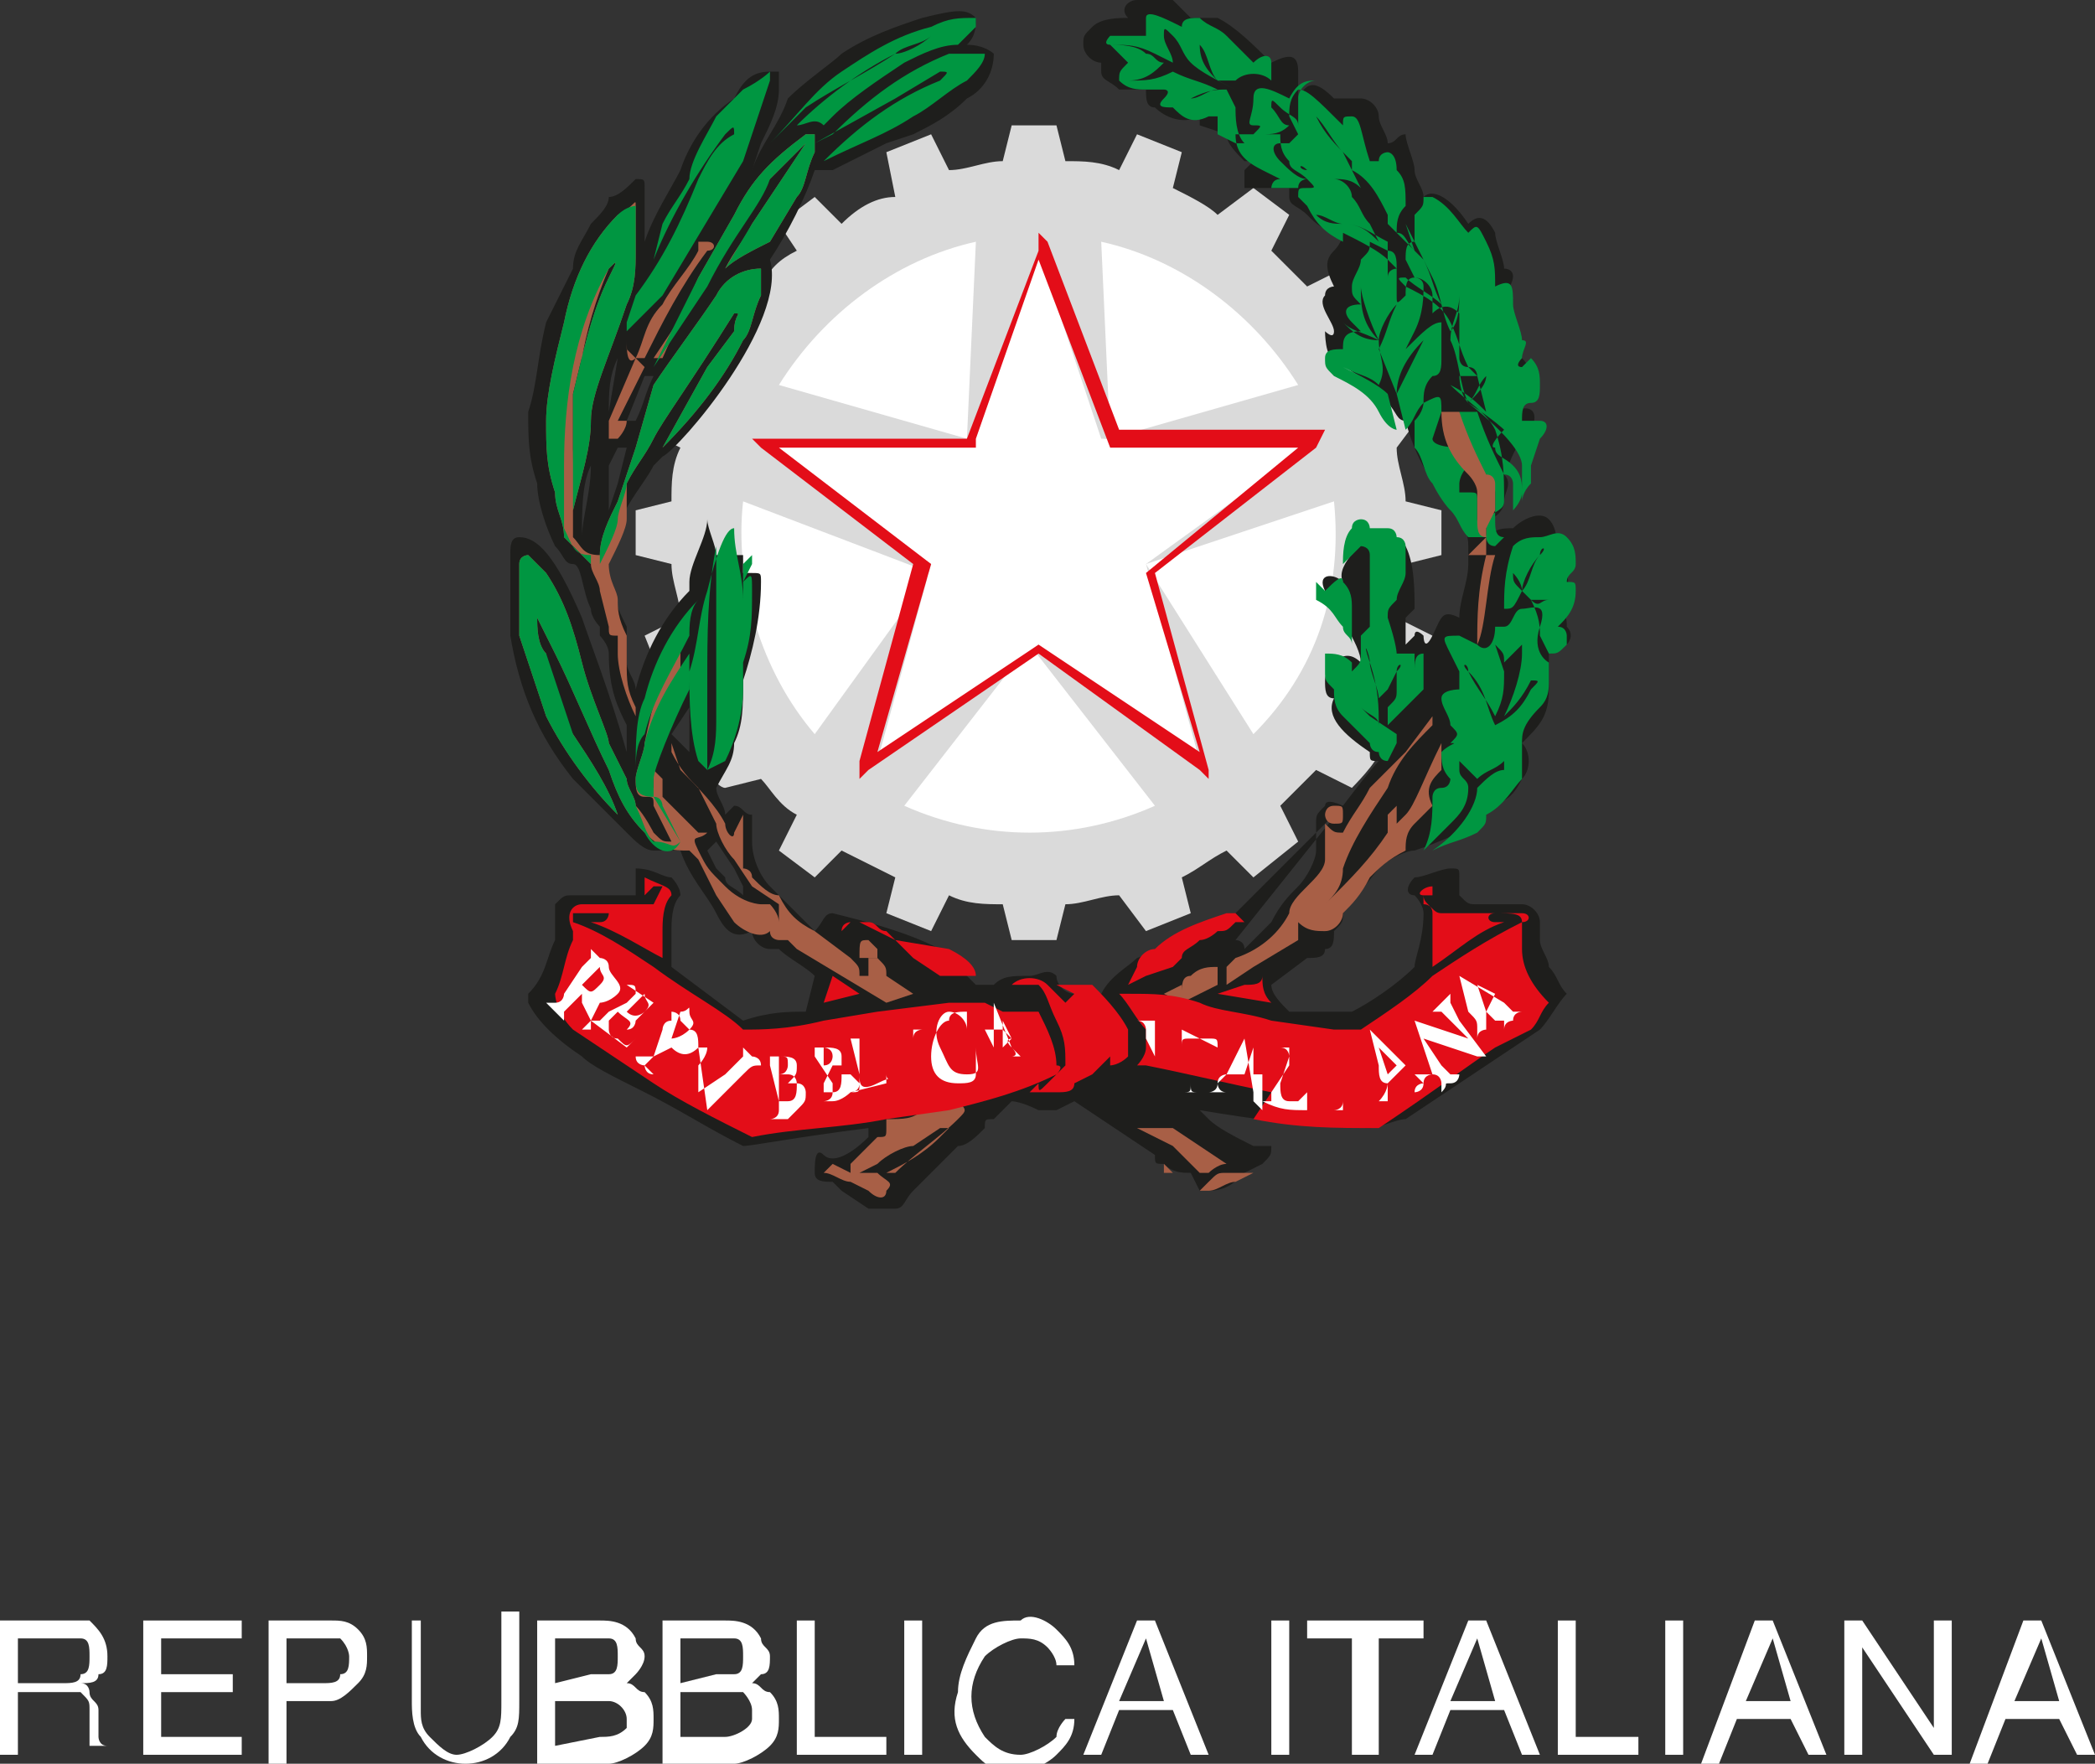 <?xml version="1.0" encoding="utf-8"?>
<!-- Generator: Adobe Illustrator 25.4.1, SVG Export Plug-In . SVG Version: 6.00 Build 0)  -->
<svg version="1.1" id="Livello_1" xmlns="http://www.w3.org/2000/svg" xmlns:xlink="http://www.w3.org/1999/xlink" x="0px" y="0px"
	 viewBox="0 0 23.4 19.7" style="enable-background:new 0 0 23.4 19.7;" xml:space="preserve">
<rect x="0" y="0" width="23.4" height="19.7" fill="#333333" stroke="none"/>
<style type="text/css">
	.st0{fill-rule:evenodd;clip-rule:evenodd;fill:#DADADA;}
	.st1{fill-rule:evenodd;clip-rule:evenodd;fill:#FFFFFF;}
	.st2{fill:#E30D18;}
	.st3{fill-rule:evenodd;clip-rule:evenodd;fill:#1E1E1C;}
	.st4{fill-rule:evenodd;clip-rule:evenodd;fill:#A85F46;}
	.st5{fill-rule:evenodd;clip-rule:evenodd;fill:#009641;}
	.st6{fill-rule:evenodd;clip-rule:evenodd;fill:#E30D18;}
	.st7{fill:#FFFFFF;}
</style>
<path class="st0" d="M11.3,1.4c0.2,0,0.4,0,0.5,0l0.1,0.4c0.2,0,0.4,0,0.6,0.1l0.2-0.4l0.5,0.2l-0.1,0.4c0.2,0.1,0.4,0.2,0.5,0.3
	L14,2.1l0.4,0.3l-0.2,0.4c0.1,0.1,0.3,0.3,0.4,0.4l0.4-0.2c0.1,0.1,0.3,0.4,0.3,0.4l-0.3,0.3c0.1,0.2,0.2,0.3,0.3,0.5l0.4-0.1
	c0,0.1,0.1,0.4,0.2,0.5L15.6,5c0,0.2,0.1,0.4,0.1,0.6l0.4,0.1c0,0.2,0,0.4,0,0.5l-0.4,0.1c0,0.2,0,0.4-0.1,0.6L16,7.1
	c0,0.1-0.1,0.4-0.2,0.5h-0.4c-0.1,0.2-0.2,0.4-0.3,0.5l0.3,0.3c0,0.1-0.3,0.4-0.3,0.4l-0.4-0.2c-0.1,0.1-0.3,0.3-0.4,0.4l0.2,0.4
	L14,9.8l-0.3-0.3c-0.2,0.1-0.3,0.2-0.5,0.3l0.1,0.4l-0.5,0.2L12.5,10c-0.2,0-0.4,0.1-0.6,0.1l-0.1,0.4h-0.5l-0.1-0.4
	c-0.2,0-0.4,0-0.6-0.1l-0.2,0.4l-0.5-0.2L10,9.8L9.4,9.5L9.1,9.8L8.7,9.5l0.2-0.4C8.7,9,8.6,8.8,8.5,8.7L8.1,8.8
	C8,8.8,7.8,8.5,7.8,8.4l0.3-0.3C8,7.9,7.9,7.7,7.8,7.6H7.4L7.2,7.1l0.4-0.2c0-0.2-0.1-0.4-0.1-0.6L7.1,6.2c0-0.2,0-0.4,0-0.5
	l0.4-0.1c0-0.2,0-0.4,0.1-0.6L7.2,4.8l0.2-0.5h0.4c0.1-0.2,0.2-0.4,0.3-0.5L7.8,3.4C7.8,3.4,8,3.1,8.1,3l0.4,0.2
	C8.6,3,8.7,2.9,8.9,2.8L8.7,2.5l0.4-0.3l0.3,0.3C9.6,2.3,9.8,2.2,10,2.2L9.9,1.7l0.5-0.2l0.2,0.4c0.2,0,0.4-0.1,0.6-0.1L11.3,1.4
	L11.3,1.4"/>
<polygon class="st1" points="11.6,2.8 10.9,4.9 8.6,5 10.4,6.3 9.8,8.5 11.6,7.2 13.4,8.5 12.8,6.3 14.6,5 12.3,4.9 "/>
<path class="st1" d="M8.7,4.3c0.5-0.8,1.3-1.4,2.2-1.6l-0.1,2.2L8.7,4.3z M9.1,8.2C8.5,7.5,8.2,6.5,8.3,5.6l2.1,0.8L9.1,8.2z
	 M12.9,9c-0.9,0.4-1.9,0.4-2.8,0l1.4-1.8L12.9,9z M14.9,5.6c0.1,1-0.2,1.9-0.9,2.6l-1.2-1.9L14.9,5.6z M12.3,2.7
	c0.9,0.2,1.7,0.8,2.2,1.6l-2.1,0.6L12.3,2.7z"/>
<path class="st2" d="M11.6,2.9l-0.7,2V5l0,0H8.7l1.7,1.3l0,0l0,0L9.8,8.4l1.8-1.2l0,0l0,0l1.8,1.2l-0.6-2l0,0l0,0L14.5,5h-2.1l0,0
	l0,0L11.6,2.9z M10.8,4.9l0.8-2.1V2.6l0.1,0.1l0.8,2.1h2.2h0.1L14.7,5l-1.8,1.4l0.6,2.2v0.1l-0.1-0.1l-1.8-1.3L9.7,8.6L9.6,8.7V8.5
	l0.6-2.2L8.5,5L8.4,4.9h0.1L10.8,4.9z"/>
<path class="st3" d="M15,9c0,0-0.2-0.1-0.2,0c-0.1,0.1-0.1,0.1-0.1,0.2v0.3c0,0.1-0.1,0.3-0.2,0.4c-0.1,0.1-0.2,0.2-0.3,0.4
	c-0.1,0.1-0.2,0.2-0.3,0.3c0-0.1-0.1-0.1-0.1-0.1 M13.7,10.3c-0.3,0.1-0.7,0.3-1,0.4c-0.1,0.1-0.3,0.2-0.4,0.4h-0.3
	c-0.1,0-0.2-0.1-0.2-0.2c-0.1-0.1-0.2,0-0.3,0c-0.2,0-0.3,0-0.4,0.1c-0.1,0-0.1,0-0.2,0l-0.4-0.4c-0.4-0.2-0.8-0.3-1.2-0.4
	c-0.1,0-0.1,0.1-0.2,0.2c-0.1-0.1-0.2-0.2-0.3-0.3L8.6,9.9C8.5,9.8,8.4,9.6,8.4,9.4V9.2c0,0,0-0.1,0-0.1C8.3,9.1,8.3,9,8.2,9
	c0,0,0,0-0.1,0.1C8.1,9,8,8.9,8,8.8c0.1-0.2,0.2-0.3,0.2-0.5c0.1-0.2,0.1-0.4,0.1-0.7l0,0c0.1-0.3,0.2-0.7,0.2-1.1
	c0-0.1,0-0.1-0.1-0.1c0,0,0,0-0.1,0V6.3c0-0.1,0-0.1,0-0.1c-0.1,0-0.2,0-0.3,0c0-0.1-0.1-0.3-0.1-0.4l0,0C7.9,6,7.7,6.3,7.7,6.5
	L7.7,6.6C7.4,6.9,7.2,7.3,7.1,7.7C7.1,7.6,7,7.5,7,7.4c0-0.1,0-0.2,0-0.2C7,7.1,7,7,7,7C6.9,6.8,6.8,6.6,6.8,6.3
	c0-0.2,0.1-0.3,0.1-0.4C7,5.6,7.2,5.4,7.3,5.2c0,0,0.1-0.1,0.1-0.1C7.6,5,8.8,3.6,8.6,2.9c0.2-0.3,0.4-0.7,0.5-1h0.1h0.1
	c0.2-0.1,0.4-0.2,0.6-0.3l0.3-0.1c0.2-0.1,0.4-0.2,0.6-0.4c0.2-0.1,0.3-0.3,0.3-0.5c0,0-0.1-0.1-0.3-0.1c0.1-0.1,0.1-0.2,0.1-0.3
	c-0.1-0.1-0.2-0.1-0.6,0c-0.3,0.1-0.6,0.2-0.9,0.4C9.3,0.7,9,0.9,8.8,1.1C8.7,1.4,8.5,1.6,8.4,1.9l0.1-0.3C8.6,1.4,8.7,1.2,8.7,1
	c0-0.1,0-0.1,0-0.2c0,0-0.1,0-0.1,0C8.4,0.8,8.3,0.9,8.2,1.1C7.9,1.3,7.7,1.6,7.6,1.9C7.5,2.1,7.3,2.4,7.2,2.7c0-0.2,0-0.4,0-0.6
	C7.2,2,7.2,2,7.1,2C7,2.1,6.9,2.2,6.8,2.2C6.8,2.3,6.7,2.4,6.6,2.5C6.5,2.7,6.4,2.8,6.4,3C6.3,3.2,6.2,3.4,6.1,3.6
	C6,4,6,4.3,5.9,4.6c0,0.3,0,0.5,0.1,0.8c0,0.2,0.1,0.5,0.2,0.7c0.1,0.1,0.1,0.2,0.2,0.2s0.1,0.3,0.2,0.5c0,0.1,0.1,0.2,0.1,0.2
	c0,0,0,0.1,0,0.1c0,0,0.1,0.1,0.1,0.2C6.8,7.7,6.9,7.9,7,8.1c0,0.1,0,0.2,0,0.3C6.8,7.7,6.6,7.2,6.5,6.9C6.2,6.2,6,6,5.8,6
	C5.7,6,5.7,6.1,5.7,6.2v0.3c0,0.2,0,0.4,0,0.6C5.8,7.7,6,8.2,6.4,8.7L7,9.3c0.1,0.1,0.2,0.2,0.3,0.2c0.1,0,0.2,0,0.3,0
	C7.7,9.8,7.9,10,8,10.2c0.1,0.2,0.2,0.3,0.4,0.2c0,0.1,0.1,0.2,0.2,0.2h0.1c0.1,0.1,0.3,0.2,0.4,0.3L9,11.3c-0.2,0-0.4,0-0.7,0.1
	l-0.8-0.6v-0.4c0-0.1,0-0.3,0.1-0.4c0-0.1-0.1-0.2-0.1-0.2C7.4,9.8,7.3,9.7,7.1,9.7c0,0,0,0,0,0.1V10H6.4c-0.1,0-0.1,0-0.2,0.1
	c0,0,0,0.1,0,0.3c0,0,0,0.1,0,0.1c-0.1,0.2-0.1,0.4-0.3,0.6c0,0,0,0.1,0,0.1c0.1,0.2,0.3,0.4,0.6,0.6c0.1,0.1,0.3,0.2,0.7,0.4
	c0.4,0.2,0.7,0.4,1.1,0.6c0.1,0,0.6-0.1,1.4-0.2v0.1c-0.2,0.2-0.4,0.3-0.5,0.2S9.1,13,9.1,13.1c0,0.1,0.1,0.1,0.2,0.1l0.1,0.1
	l0.3,0.2c0.1,0,0.2,0,0.3,0c0.1,0,0.1-0.1,0.2-0.2l0,0l0.3-0.3l0.2-0.2c0.1,0,0.2-0.1,0.3-0.2c0-0.1,0-0.1,0.1-0.1l0.2-0.2
	c0,0,0.1,0,0.3,0.1c0.1,0,0.2,0,0.2,0l0.2-0.1c0.3,0.2,0.6,0.4,0.9,0.6c0,0.1,0,0.1,0.1,0.1c0.1,0.1,0.2,0.1,0.3,0.1l0.1,0.2h0.1
	c0.2,0,0.3-0.1,0.4-0.2l0.2-0.1c0.1-0.1,0.1-0.1,0.1-0.2l0,0H14c-0.2-0.1-0.4-0.2-0.5-0.3l-0.1-0.1c0.6,0.1,1.3,0.2,1.9,0.2
	c0.1,0,0.3-0.1,0.4-0.1l1.5-1c0.1-0.1,0.2-0.3,0.3-0.4c-0.1-0.1-0.1-0.2-0.2-0.3c0-0.1-0.1-0.2-0.1-0.3c0-0.1,0-0.1,0-0.2
	c0-0.1-0.1-0.2-0.2-0.2c0,0,0,0,0,0c-0.2,0-0.3,0-0.5,0c-0.1,0-0.1,0-0.2-0.1V9.8c0-0.1,0-0.1-0.1-0.1c-0.1,0-0.3,0.1-0.4,0.1
	c-0.1,0.1-0.1,0.2,0,0.2c0,0,0,0,0,0c0,0,0.1,0.1,0.1,0.2c0,0.3-0.1,0.5-0.1,0.6c-0.2,0.2-0.5,0.4-0.7,0.5c-0.2,0-0.5,0-0.7,0
	c-0.1-0.1-0.2-0.2-0.2-0.3l0.4-0.3c0.1,0,0.2,0,0.2-0.1c0.1,0,0.1-0.1,0.1-0.2c0.1-0.1,0.1-0.1,0.1-0.2l0.4-0.5
	c0.1-0.1,0.3-0.2,0.4-0.2c0.3-0.1,0.5-0.2,0.7-0.3c0,0,0-0.1,0-0.2C16.8,9,16.9,8.9,17,8.7c0.1-0.1,0.1-0.3,0-0.4
	c0.2-0.2,0.3-0.3,0.3-0.6c0-0.1,0-0.3,0-0.4c0.1,0,0.1-0.1,0.2-0.1c0,0,0.1-0.1,0-0.2c0-0.1,0-0.1-0.1-0.2c0.1-0.1,0.2-0.4,0-0.5
	c0-0.2,0-0.4-0.1-0.5c-0.1-0.1-0.3,0-0.4,0.1c-0.1,0-0.2,0-0.3,0.1c0-0.1,0-0.1,0-0.2c0.1,0,0.2-0.1,0.2-0.2c0-0.1,0.1-0.2,0-0.3
	c0.1-0.2,0.1-0.3,0.3-0.5c0.1-0.2,0-0.3-0.2-0.2c0.1-0.1,0.2-0.2,0.2-0.3c0-0.1,0-0.2-0.1-0.3c0-0.1-0.1-0.1-0.2,0
	c0-0.1,0-0.1,0-0.2c0-0.1-0.1-0.3-0.1-0.4C17,3.1,16.9,3,16.8,3c0-0.1-0.1-0.3-0.1-0.4c-0.1-0.2-0.2-0.2-0.3-0.1
	c-0.2-0.3-0.4-0.4-0.5-0.3c0-0.1-0.1-0.2-0.1-0.3c0-0.1-0.1-0.3-0.1-0.4c-0.1,0-0.1,0.1-0.2,0.1c0-0.1-0.1-0.2-0.1-0.3
	c0-0.1-0.1-0.2-0.2-0.2c0,0-0.1,0-0.1,0c-0.1,0-0.1,0-0.2,0c-0.2-0.2-0.3-0.2-0.4,0V0.8c0-0.2-0.1-0.2-0.3-0.1
	c-0.2-0.2-0.4-0.4-0.6-0.5c-0.1,0-0.2,0-0.3,0c-0.1-0.1-0.1-0.1-0.2-0.2L12.7,0c-0.1,0-0.2,0.1-0.1,0.2c-0.1,0-0.3,0-0.4,0.1
	c-0.1,0.1-0.1,0.1-0.1,0.2c0,0.1,0.1,0.2,0.2,0.2c0,0,0,0.1,0,0.1c0,0.1,0.1,0.1,0.2,0.2c0.1,0,0.2,0,0.3,0c0,0.1,0,0.2,0.1,0.2
	c0,0,0,0,0,0c0.1,0.1,0.3,0.2,0.5,0.1v0.1l0.3,0.1c0,0.1,0.1,0.2,0.2,0.3h0.1c0,0-0.1,0.1-0.1,0.1c0,0,0,0.1,0,0.2c0,0,0,0,0.1,0
	c0.1,0,0.2,0,0.4,0c0,0,0,0.1,0,0.1c0,0.1,0.1,0.1,0.2,0.2c0.1,0.1,0.2,0.2,0.4,0.2c0,0,0,0.1-0.1,0.2c-0.1,0.1-0.1,0.2,0,0.4
	c0,0-0.1,0-0.1,0.1c-0.1,0.1,0.1,0.3,0.1,0.4s-0.1,0-0.1,0s0,0.3,0.1,0.3c0.1,0.1,0.3,0.2,0.4,0.3c0,0,0.1,0.1,0.2,0.2
	s0.1,0.2,0.2,0.2c0.1,0.4,0.3,0.7,0.5,1c0.1,0.1,0.2,0.2,0.2,0.4c0,0.1,0,0.1,0,0.2c0,0.2-0.1,0.4-0.1,0.6c-0.2-0.1-0.2,0-0.3,0.2
	s-0.1,0-0.1,0S15.8,7,15.8,7.1l-0.1,0.1c0,0,0-0.1,0-0.1c0-0.1,0-0.1,0-0.2l0.1-0.1c0-0.2,0-0.5-0.1-0.7c0,0-0.1,0-0.1,0
	c0,0-0.1,0-0.1,0.1S15.3,6,15.3,6S14.9,6.3,15,6.5c-0.1-0.1-0.3-0.1-0.2,0.1s0.4,0.6,0.4,0.8c-0.1-0.1-0.2-0.1-0.3,0
	c0,0-0.1,0.1-0.1,0.2c0,0.1,0,0.2,0.1,0.2C14.8,8,15,8.2,15.3,8.4c0,0.1,0,0.1,0.1,0.1C15.3,8.6,15,9,15,9 M7.5,8.2l0.2,0.2
	c0-0.2,0-0.3,0-0.5L7.5,8.2z M6.9,4C6.8,4.2,6.8,4.4,6.8,4.6L6.9,4L6.9,4z M6.8,5.2v0.2v0.3l0.1-0.3L7,5H6.9L6.8,5.2z M7.6,8.9
	l0.2,0.3l0,0L7.6,8.9L7.6,8.9z M6.5,6L6.5,6c0-0.2,0.1-0.5,0.1-0.8C6.5,5.4,6.5,5.7,6.5,6 M8,9.4L7.9,9.5L8,9.7l0.1,0.1
	c0,0.1,0.1,0.1,0.2,0.2V9.9L8.2,9.7L8,9.4z M7.2,4.2L7,4.7h0.1c0.1-0.2,0.1-0.3,0.2-0.5L7.2,4.2z"/>
<path class="st4" d="M14.9,9C15,9,15,9,15,9.1s0,0.1-0.1,0.1s-0.1-0.1-0.1-0.1S14.8,9,14.9,9"/>
<path class="st4" d="M14,10.8l0.5-0.3v-0.2c0.1,0.1,0.2,0.1,0.3,0.1c0.1,0,0.2-0.1,0.2-0.2c0.1-0.1,0.2-0.2,0.3-0.4
	c0.1-0.1,0.2-0.2,0.4-0.3c0-0.1,0-0.2,0.1-0.3L16,9c-0.1-0.2,0-0.3,0.1-0.4c0-0.1,0-0.2,0-0.3c-0.2,0.4-0.3,0.7-0.4,0.8
	s-0.1,0.1-0.1,0.1s0-0.1,0-0.2l-0.1,0.1v0.2c-0.2,0.3-0.4,0.5-0.7,0.8c-0.1,0-0.1,0.1-0.2,0.1c-0.1,0-0.1,0,0,0
	c0.1,0,0.1-0.1,0.2-0.1C14.9,10,15,9.9,15,9.7c0.1-0.3,0.3-0.6,0.5-0.9c0.1-0.3,0.3-0.5,0.5-0.7V8l-0.3,0.4
	c-0.1,0.1-0.3,0.3-0.4,0.4C15.2,9,15.1,9.1,15,9.3c-0.1,0-0.1,0-0.2-0.1v0.2v0.2c0,0.1-0.1,0.2-0.2,0.3c-0.1,0.1-0.2,0.2-0.2,0.3
	c-0.1,0.2-0.3,0.4-0.6,0.5l-0.1,0.1c0,0.1,0,0.2,0,0.2L14,10.8z"/>
<path class="st4" d="M13.2,11.2c0.2-0.1,0.4-0.2,0.4-0.2s0-0.2,0-0.2c-0.1,0-0.2,0-0.3,0.1c-0.1,0-0.1,0.1-0.1,0.2c0,0,0,0,0,0
	L13.2,11.2L13.2,11.2l0-0.2L13,11.1L13.2,11.2z"/>
<path class="st4" d="M9.2,13.1L9.2,13.1c0.1,0,0.2,0.1,0.3,0.1l0.2,0.1c0.1,0.1,0.2,0.1,0.2,0c0.1-0.1,0-0.1-0.1-0.2H9.6l0,0
	l0.2-0.1c0.1-0.1,0.3-0.2,0.4-0.2l0.3-0.2h0.1l-0.1,0.1c-0.2,0.2-0.4,0.3-0.6,0.4H10c0.2-0.2,0.5-0.4,0.7-0.6c0.1-0.1,0.1-0.1,0-0.2
	c-0.1,0-0.3,0-0.4,0.1c-0.1,0.1-0.2,0.1-0.4,0.1v0.1c0,0.1,0,0.1-0.1,0.1L9.5,13v0.1h0L9.3,13L9.2,13.1z"/>
<path class="st4" d="M9.6,10.7c0.1,0,0.1,0,0.2,0v-0.1l-0.1-0.1C9.6,10.5,9.6,10.5,9.6,10.7L9.6,10.7z"/>
<path class="st4" d="M16.5,7.2c0.1-0.2,0.1-0.7,0.2-1h-0.1C16.5,6.6,16.5,6.9,16.5,7.2L16.5,7.2z"/>
<path class="st4" d="M13.4,13.3h0.1c0.1,0,0.2-0.1,0.3-0.1l0.2-0.1l0,0h0h-0.1h-0.2c-0.1,0-0.1,0-0.2,0.1
	C13.5,13.2,13.5,13.2,13.4,13.3L13.4,13.3z"/>
<path class="st4" d="M13.1,12.8c0.1,0.1,0.2,0.2,0.3,0.3h0.1c0,0,0.1-0.1,0.2-0.1l-0.6-0.4c-0.1,0-0.3,0-0.4,0L13.1,12.8z"/>
<path class="st4" d="M13,13c0,0,0,0.1,0,0.1s0.1,0,0.1,0L13,13z"/>
<path class="st4" d="M7.2,8.3c0,0.1-0.1,0.3-0.1,0.4c0,0.1,0,0.2,0.1,0.2c0.1,0,0.1,0,0.1,0.1c0,0,0,0,0,0l0.2,0.4
	c-0.1,0-0.1,0-0.2-0.1C7.3,9.3,7.2,9.1,7.1,9C7.1,8.9,7,8.8,7,8.7L6.8,8.3c0-0.1-0.2-0.5-0.3-0.9C6.4,7,6.3,6.7,6.1,6.4
	C6,6.3,5.9,6.2,5.9,6.2s-0.1,0-0.1,0.1c0,0.1,0,0.2,0,0.3c0,0.2,0,0.3,0,0.5C5.9,7.4,6,7.7,6.1,8c0.2,0.4,0.5,0.8,0.8,1.1
	C6.8,8.8,6.6,8.5,6.4,8.2S6.1,7.5,6.1,7.3C6,7.2,6,7,6,6.9c0-0.1,0-0.1,0,0l0.2,0.4c0.2,0.4,0.4,0.9,0.6,1.3C6.9,8.9,7,9.1,7.2,9.3
	c0.2,0.2,0.3,0.2,0.5,0.2l0.1,0.1l0.2,0.4l0.2,0.3c0.1,0.1,0.3,0.2,0.4,0.1c0,0.1,0.1,0.1,0.1,0.1c0,0,0.1,0,0.1,0l0.1,0.1l0.5,0.3
	l0.5,0.3l0.3-0.1l-0.3-0.2c0-0.1,0-0.1-0.1-0.2H9.7v0.2H9.6c0-0.1,0-0.1-0.1-0.2l-0.4-0.3c-0.2-0.1-0.3-0.2-0.4-0.4
	C8.6,10,8.5,9.9,8.4,9.8c0-0.1-0.1-0.1-0.1-0.1s0-0.1,0-0.1V9.4V9.1H8.3L8.2,9.3c0,0.1-0.1,0-0.1-0.1C8,9,7.8,8.8,7.6,8.6L7.5,8.3
	v0.1c0.1,0.2,0.2,0.3,0.3,0.4L8,9.2C8,9.3,8.1,9.5,8.2,9.6l0.2,0.3l0.3,0.2v0.2c0-0.1-0.1-0.2-0.1-0.2c0,0-0.1,0-0.1,0
	s-0.2,0-0.4-0.2S7.9,9.7,7.8,9.5s0-0.1,0.1-0.2L7.9,9.3L7.8,9.3L7.4,8.9V8.8V8.7H7.4L7.3,8.6v0.1v0.1H7.2c0,0,0-0.1,0-0.2
	s0.2-0.6,0.4-1c0-0.1,0-0.3,0-0.4C7.4,7.5,7.3,7.8,7.2,8.3"/>
<path class="st4" d="M6.7,6.2c0-0.2,0-0.4,0-0.5s0-0.2,0-0.3c0-0.2,0.1-0.3,0.1-0.4l0,0c0,0.1-0.1,0.2-0.1,0.4c0,0.2,0,0.3,0,0.4
	S6.7,6,6.7,6.2C6.7,6.2,6.6,6.2,6.7,6.2C6.5,6.2,6.5,6.1,6.4,6C6.4,5.7,6.4,5.5,6.4,5.2c0-0.8,0.1-1.5,0.4-2.2
	c0.1-0.1,0.1-0.1,0,0.1C6.6,3.5,6.5,4,6.4,4.4C6.4,4.8,6.4,5.2,6.4,5.7c0.1-0.4,0.2-0.7,0.2-1S6.8,4,7,3.4C7.1,3.2,7.1,3,7.1,2.8
	c0-0.2,0-0.4,0-0.5c0-0.1,0,0-0.2,0.1C6.6,2.7,6.4,3.1,6.3,3.6C6.2,4,6.1,4.4,6.1,4.7c0,0.3,0,0.5,0.1,0.8c0,0.2,0.1,0.3,0.1,0.5
	c0.1,0.1,0.2,0.2,0.3,0.3c0,0.1,0.1,0.2,0.1,0.3L6.8,7c0,0.1,0,0.1,0.1,0.1c0,0.1,0,0.1,0,0.2C6.9,7.5,7,7.8,7.1,8V7.9
	C7,7.7,7,7.6,7,7.4c0-0.1,0-0.1,0-0.2c0,0,0-0.1,0-0.1C6.9,6.9,6.9,6.8,6.9,6.7c0-0.1-0.1-0.2-0.1-0.4c0.1-0.2,0.2-0.4,0.2-0.5
	C7,5.7,7,5.6,7,5.4c0.1-0.2,0.2-0.3,0.3-0.5s0.4-0.6,0.9-1.4c0.1,0,0,0,0,0.2L7.9,4.1L7.4,5c0.4-0.4,0.7-0.8,0.9-1.2
	c0.1-0.1,0.1-0.3,0.2-0.5c0-0.2,0-0.3,0-0.3C8.3,3,8.1,3.1,8,3.3c-0.2,0.3-0.5,0.7-0.7,1L7.1,5L6.9,5.6C6.8,5.8,6.7,6,6.7,6.2"/>
<path class="st4" d="M8.1,3c0.1-0.1,0.3-0.2,0.5-0.3l0.3-0.5C9,2.1,9,1.9,9.1,1.7c0-0.1,0-0.1,0-0.2c0,0-0.1,0-0.1,0
	C8.6,1.8,8.4,2,8.2,2.4L7.8,3.1L7.4,4c0,0-0.1,0-0.1,0H7.2c0.2-0.4,0.4-0.8,0.7-1.2C8,2.8,8,2.7,7.9,2.7l0.3-0.5L7.9,2.7H7.8v0.1
	C7.7,3,7.5,3.2,7.4,3.4C7.2,3.6,7.2,3.8,7.1,4C7,4.1,7,3.9,7,3.8v0.1l0.2,0.2L6.9,4.7H6.8v0.1v0.1h0.1C6.9,4.9,7,4.8,7,4.7
	c-0.1,0-0.2,0-0.2,0L7.1,4c0.1,0,0.1,0,0.2,0l0.6-0.9C8.2,2.6,8.4,2.2,8.6,2C8.7,1.9,8.9,1.7,9,1.6l0,0L8.4,2.5
	C8.3,2.7,8.2,2.8,8.1,3"/>
<path class="st5" d="M15.4,3.8c0-0.1,0.1-0.3,0.2-0.4c0.1-0.2,0.1-0.2,0,0c-0.1,0.2-0.1,0.3-0.2,0.5l0.2,0.5c0-0.2,0.1-0.4,0.3-0.6
	c0.1-0.1,0.1-0.1,0,0c-0.1,0.2-0.2,0.4-0.3,0.6l0.1,0.4c0.1-0.1,0.1-0.2,0.2-0.3l0,0c0,0,0,0.1-0.1,0.2c0,0.1,0,0.2,0,0.3
	c0.1,0.1,0.1,0.3,0.2,0.4c0.1,0.2,0.2,0.3,0.2,0.3c0.1,0.1,0.1,0.2,0.2,0.3h0.2V5.8c0.1-0.1,0.2-0.1,0.2-0.2c0-0.3,0-0.5-0.1-0.8
	c-0.1-0.2-0.3-0.3-0.5-0.5c-0.1-0.1-0.1-0.1,0,0c0.2,0.1,0.3,0.2,0.4,0.3l-0.1-0.4c-0.1-0.1-0.3-0.3-0.4-0.4c0-0.1,0-0.1,0,0
	c0.1,0.1,0.2,0.2,0.3,0.3c-0.1-0.2-0.1-0.3-0.2-0.5c-0.1-0.2-0.3-0.3-0.5-0.4c-0.1-0.1-0.1-0.1,0-0.1c0.1,0.1,0.3,0.2,0.4,0.3
	c-0.1-0.2-0.1-0.3-0.2-0.5c-0.1-0.1-0.2-0.2-0.3-0.3l0,0c0.1,0,0.1,0.1,0.2,0.2l-0.1-0.3c0-0.1,0-0.1,0,0l0.1,0.2l0.2,0.4
	c0-0.1,0-0.2,0-0.3c0-0.1,0-0.1,0,0c0,0.1,0,0.2,0,0.3c0.1,0.2,0.1,0.4,0.2,0.6c0.1-0.1,0.1-0.3,0.1-0.4c0-0.1,0-0.1,0,0
	c0,0.2-0.1,0.3-0.1,0.5c0.1,0.2,0.1,0.5,0.2,0.7c0.1-0.1,0.1-0.2,0.2-0.3c0-0.1,0-0.1,0,0c0,0.1-0.1,0.2-0.2,0.3
	C16.9,4.9,17,5.1,17,5.2c0,0.1,0,0.3,0,0.4c0,0,0-0.1,0.1-0.2c0-0.1,0-0.1,0-0.2l0.1-0.3c0.1-0.1,0.1-0.2,0-0.2h-0.1
	c0,0-0.1,0-0.1,0c0,0,0,0,0,0c0-0.1,0-0.2,0.1-0.2c0.1,0,0.1-0.1,0.1-0.2c0-0.1,0-0.2-0.1-0.3C17.1,4,17,4.1,17,4.1h0
	C16.9,4.1,17,4,17,4c0-0.1,0.1-0.2,0-0.2c0-0.1-0.1-0.3-0.1-0.4c0-0.2,0-0.3-0.2-0.2c0-0.2,0-0.3-0.1-0.5c-0.1-0.2-0.1-0.2-0.2-0.1
	c-0.1-0.1-0.2-0.3-0.4-0.4c-0.1,0-0.1,0-0.1,0c0,0.1,0,0.1-0.1,0.2c0,0.1,0,0.2,0,0.3c-0.1,0-0.1,0.1-0.1,0.2l0.1,0.2
	C15.9,3.1,16,3.2,16,3.3c0,0.1,0,0.2,0,0.2c0.1-0.1,0.2-0.1,0.3,0c0,0.1,0,0.1,0,0.2c0,0.1,0,0.2,0,0.3c0,0,0,0.1,0.1,0.1
	s0.1,0.1,0.1,0.1s-0.1,0-0.1,0s-0.1,0-0.1,0s0,0.2,0.1,0.3c0.3,0.2,0.4,0.3,0.4,0.3S16.6,5,16.7,5c0,0.1,0.1,0.1,0.2,0.2
	c0.1,0.1,0.1,0.2,0.1,0.3c0,0.1-0.1,0.2-0.1,0.2c0-0.1,0-0.2,0-0.3c0,0,0-0.1-0.1-0.1c-0.1-0.2-0.2-0.4-0.3-0.7h-0.2
	c0,0.3,0.1,0.5,0.3,0.7c0,0,0.1,0.1,0.1,0.2c0,0.1,0,0.2,0,0.3c0,0.1,0,0.2,0.1,0.2l-0.1,0.1c-0.1,0-0.1-0.1-0.1-0.1
	c0-0.1-0.1-0.1-0.1-0.2V5.6c0-0.1,0-0.1-0.1-0.1s-0.1,0-0.1,0c0,0,0-0.1,0-0.1c0,0,0-0.1,0.1-0.2c0-0.1,0-0.1,0-0.2c0,0-0.1,0-0.1,0
	S16,5,16,4.9l0.1-0.3c0-0.2,0-0.2-0.2-0.1c0-0.1,0-0.2,0.1-0.3c0.1,0,0.1-0.1,0.1-0.2c0-0.1,0-0.2,0-0.2c0-0.1,0-0.1,0-0.2
	c-0.1,0-0.2,0.1-0.4,0.3l0.1-0.2c0.1-0.2,0.1-0.4,0.1-0.5c0-0.1-0.1-0.1-0.1-0.1c-0.1,0-0.1,0.1-0.1,0.2c-0.1,0.1-0.1,0.1-0.1,0V3
	c0-0.1,0-0.2-0.1-0.2l-0.2-0.1c0,0.1,0,0.1-0.1,0.2c0,0.1-0.1,0.2-0.1,0.3c0,0.1,0,0.1,0.1,0.2c-0.2,0-0.2,0.1-0.1,0.2l0.1,0.1
	C15,3.7,15,3.8,15,3.9c-0.1,0-0.2,0-0.2,0.1c0,0.1,0,0.1,0.1,0.2c0.2,0.1,0.4,0.2,0.5,0.4c0.1,0.2,0.2,0.2,0.2,0.2l-0.1-0.4
	c-0.1-0.1-0.3-0.2-0.5-0.3c-0.1,0-0.1,0,0,0c0.2,0.1,0.3,0.1,0.4,0.2C15.5,4.1,15.4,4,15.4,3.8c-0.2-0.1-0.3-0.1-0.4-0.2
	c-0.1,0-0.1,0,0,0C15.1,3.7,15.2,3.8,15.4,3.8c-0.2-0.2-0.2-0.4-0.2-0.6V3.2l0,0C15.2,3.3,15.3,3.6,15.4,3.8 M8.3,6.8L8.3,6.8
	C8.4,6.6,8.4,6.6,8.3,6.8L8.3,6.8c0,0.3,0,0.5,0,0.6c0.1-0.3,0.1-0.5,0.1-0.8c0-0.2,0-0.2-0.1-0.1L8.3,6.6L8.3,6.8z M8.3,6.5
	l0.1-0.2c0-0.1,0-0.1,0-0.1L8.3,6.3C8.3,6.4,8.3,6.4,8.3,6.5 M17.1,6.7c0.1,0,0.1,0,0.2,0c0.1,0,0.1,0,0,0
	C17.2,6.7,17.2,6.8,17.1,6.7c0.1,0.2,0.1,0.3,0.1,0.4l0.1,0.2c0.1,0,0.1,0,0.2-0.1c0,0,0-0.1,0-0.1c0,0,0-0.1-0.1-0.1
	c0.1-0.1,0.2-0.2,0.2-0.4c0-0.1,0-0.1-0.1-0.1c0-0.1,0.1-0.1,0.1-0.2c0-0.1,0-0.2-0.1-0.3c-0.1-0.1-0.2,0-0.3,0S17,6,16.9,6.1
	c-0.1,0.3-0.1,0.5-0.1,0.7c0.1,0,0.1,0,0.2-0.2c0-0.1-0.1-0.2-0.1-0.2c0-0.1,0-0.1,0,0c0,0.1,0,0.1,0.1,0.2c0.1-0.1,0.1-0.3,0.2-0.4
	c0-0.1,0.1-0.1,0,0c-0.1,0.1-0.2,0.3-0.2,0.4L17.1,6.7z M14.6,2.3c0.1,0.2,0.2,0.3,0.4,0.4V2.6c0.2,0.1,0.4,0.2,0.5,0.3
	c0,0.1,0,0.1,0,0.2C15.5,3,15.6,3,15.6,3l-0.1-0.1c0-0.1,0-0.1,0-0.2l0,0c-0.2-0.1-0.3-0.2-0.5-0.2c-0.1,0-0.2,0-0.3-0.1
	c-0.1-0.1-0.1-0.1,0,0c0.1,0,0.2,0.1,0.3,0.1c0.2,0,0.3,0.1,0.4,0.2l-0.1-0.2c-0.1-0.1-0.1-0.2-0.2-0.3C15.1,2.1,15,2,14.9,2
	c-0.1,0-0.2,0-0.3-0.1c-0.1,0-0.1-0.1,0,0C14.7,2,14.8,2,14.9,2c0.1,0,0.2,0,0.3,0.1L15,1.7c-0.1-0.1-0.2-0.3-0.3-0.4l0,0
	c0.1,0.2,0.2,0.3,0.4,0.5c0-0.1,0-0.3,0-0.4c0-0.1,0,0,0,0.1c0,0.1,0,0.2,0,0.4c0.2,0.1,0.3,0.3,0.4,0.5c0-0.1,0-0.2,0-0.4
	c0-0.1,0-0.1,0,0c0,0.2,0,0.3,0,0.5l0.1,0.1c0-0.1,0-0.2,0.1-0.3c0-0.2,0-0.3-0.1-0.4c0-0.2-0.1-0.2-0.1-0.2s-0.1,0-0.1,0.1l-0.1,0
	c-0.1-0.3-0.1-0.5-0.2-0.5s-0.1,0-0.1,0.1C14.7,1.1,14.6,1,14.5,1c-0.1,0.1-0.1,0.2-0.1,0.3l0.1,0.2l-0.1,0.1h-0.1
	c-0.1,0-0.1,0.1,0,0.2C14.4,1.9,14.5,2,14.6,2c0.1,0.1,0.1,0.1,0,0.1s-0.1,0-0.1,0.1 M14.1,1.9c-0.2-0.1-0.3-0.2-0.3-0.4l0.2,0
	c0.1-0.1,0.1-0.1,0-0.1c-0.1,0,0-0.1,0-0.3s0.2-0.1,0.4,0c0.1-0.2,0.2-0.2,0.3-0.2c-0.1,0-0.2,0.1-0.2,0.2c0,0.1,0,0.2,0,0.3
	c0-0.1-0.1-0.1-0.2-0.2c-0.1-0.1-0.1-0.1-0.1,0c0.1,0.1,0.1,0.2,0.2,0.2c-0.1,0.1-0.2,0.1-0.3,0.1c-0.1,0,0,0,0,0c0.1,0,0.1,0,0.2,0
	c0,0.1,0,0.2,0.1,0.3c0,0.1,0.1,0.1,0.2,0.2c0,0-0.1,0-0.1,0.1c-0.3,0-0.3,0-0.3,0s0-0.1,0.1-0.1L14.1,1.9z M13.6,0.9
	c-0.1-0.1-0.2-0.2-0.2-0.4c0-0.1,0-0.1,0,0C13.5,0.6,13.5,0.8,13.6,0.9l0.2,0c0.1-0.1,0.3-0.1,0.4,0V0.7c0-0.1-0.1-0.1-0.2,0
	c-0.1-0.1-0.2-0.2-0.3-0.3c-0.1-0.1-0.2-0.1-0.3-0.2c-0.1,0-0.2,0-0.2,0.1c0,0,0,0,0,0l0,0c-0.2-0.1-0.4-0.2-0.4-0.1
	c0,0.1,0,0.1,0,0.2c-0.1,0-0.3,0-0.4,0c0,0-0.1,0.1,0,0.1c0,0,0,0,0,0c0.1,0.1,0.1,0.1,0.2,0.2c-0.1,0.1-0.1,0.1-0.1,0.2
	c0.1,0.1,0.2,0.1,0.3,0.1H13c0,0,0.1,0,0,0.1s0,0.1,0.1,0.1c0.1,0.1,0.2,0.2,0.4,0.1h0.1v0.2l0.2,0.1h0.1c-0.1-0.1-0.1-0.3-0.1-0.4
	L13.7,1c-0.1,0-0.2,0-0.4,0.1c-0.1,0-0.1,0,0,0c0.1,0,0.2-0.1,0.3-0.1c-0.2-0.1-0.3-0.1-0.5-0.2c-0.2,0.1-0.3,0.1-0.5,0.1h-0.1
	c0,0,0,0,0.1,0c0.2,0,0.3-0.1,0.4-0.2c-0.1,0-0.1-0.1-0.2-0.1c-0.1-0.1-0.3-0.1-0.4-0.1l0,0c0.2,0,0.3,0,0.5,0.1l0.2,0.1
	C13.1,0.6,13,0.5,13,0.4c0-0.1,0-0.1,0.1,0c0.1,0.1,0.1,0.2,0.2,0.3c0.1,0.1,0.3,0.2,0.5,0.3 M7.1,8.6c0-0.1,0-0.3,0.1-0.4
	c0.1-0.4,0.3-0.7,0.5-1.1c0-0.1,0-0.3,0.1-0.4C7.5,7,7.3,7.4,7.2,7.8C7.1,8,7.1,8.3,7.1,8.6 M15.3,8.3c0,0,0,0.1,0.1,0.1
	c0,0,0,0.1,0.1,0.1l0.1-0.2c0,0,0-0.1,0-0.1L15.3,8c-0.1-0.1-0.2-0.2-0.3-0.3l0,0c0.1,0.1,0.1,0.1,0.2,0.2c0.1,0.1,0.2,0.1,0.2,0.2
	c0-0.2,0-0.4-0.1-0.7s0-0.1,0,0c0,0.1,0.1,0.3,0.1,0.4l0.1-0.1l0.1-0.2c0-0.1,0.1-0.1,0,0c0,0.1,0,0.1,0,0.2c0,0.1,0,0.1-0.1,0.2
	c0,0.1,0,0.2,0,0.2c0.1-0.1,0.3-0.3,0.4-0.4c0-0.3,0-0.4,0-0.4c-0.1,0-0.1,0.1-0.1,0.2s0,0.1,0,0s0-0.2,0-0.2c0,0-0.1,0-0.1,0
	c0,0-0.1,0-0.1,0c0,0,0-0.1-0.1-0.4c0-0.1,0-0.1,0.1-0.2c0-0.1,0.1-0.2,0.1-0.3c0-0.1,0-0.2,0-0.3c0,0,0-0.1-0.1-0.1
	c0,0,0-0.1-0.1-0.1c0,0,0,0-0.1,0s-0.1,0-0.1,0c0,0,0-0.1-0.1-0.1c0,0-0.1,0-0.1,0.1c-0.1,0.1-0.1,0.3-0.1,0.4
	c0.1-0.1,0.2-0.2,0.2-0.2s0.1,0,0.1,0.1s0,0.1,0,0.2c0,0.1,0,0.2,0,0.3c0,0.1,0,0.2,0,0.2c0,0,0,0.1,0,0.1c0,0,0,0-0.1,0.1s0,0,0,0
	c0,0,0,0.1,0,0.2c0,0.1,0,0.1-0.1,0.2c0,0,0,0.1,0,0.1c0,0,0-0.1,0-0.1c0-0.1,0-0.2,0-0.3l0,0l0,0c0-0.1,0-0.3,0-0.4
	c0-0.1,0-0.2-0.1-0.3c0-0.1-0.1,0-0.2,0.1c-0.1-0.1-0.1-0.1-0.1-0.1s0,0.1,0,0.2C14.9,6.8,14.9,6.9,15,7c0,0.1,0.1,0.1,0.1,0.2
	c0,0.1,0,0.2,0,0.2c-0.1-0.1-0.2-0.1-0.3-0.1c0,0.1,0,0.1,0,0.2c0,0.1,0,0.1,0.1,0.2c0,0.1,0,0.2,0.1,0.3
	C15.1,8.1,15.2,8.2,15.3,8.3 M7.9,8.6V8V7.6c0-0.5,0-1,0.1-1.5c0-0.1,0,0,0,0.1c0,0.4,0,0.8,0,1.1S8,7.8,8,8S8,8.4,7.9,8.6l0.2-0.1
	C8.2,8.3,8.3,8,8.3,7.7c0-0.3,0-0.7,0-1c0-0.3-0.1-0.5-0.1-0.8C8.1,5.9,8,6.2,7.9,6.6C7.8,6.9,7.8,7.2,7.7,7.5c0,0.3,0,0.7,0.1,1
	L7.9,8.6z M9.2,1.4l0.1-0.1c0.2-0.2,0.5-0.4,0.8-0.6c0.2-0.1,0.4-0.2,0.6-0.2l0.2-0.2c0,0,0-0.1,0-0.1c-0.2,0-0.3,0-0.5,0.1
	C10,0.4,9.7,0.6,9.4,0.8C9.1,1,8.9,1.3,8.6,1.6L9,1.2C9.3,1,9.7,0.8,10,0.6c0.1-0.1,0.3-0.1,0.4-0.2c-0.1,0.1-0.3,0.2-0.4,0.2
	C9.6,0.8,9.2,1.1,8.9,1.4C9,1.4,9.1,1.3,9.2,1.4 M9.1,1.6L10,1.1l0.5-0.3c0.1,0,0.1,0,0,0.1C10,1.1,9.6,1.4,9.2,1.8l0,0
	c0.4-0.2,0.7-0.3,1-0.5c0.2-0.1,0.4-0.3,0.6-0.4C10.9,0.8,11,0.7,11,0.6c-0.1,0-0.3,0-0.4,0c-0.5,0.2-0.9,0.5-1.3,0.9L9.1,1.6z
	 M7,3.7c0,0,0.1-0.1,0.1-0.1l0.3-0.3C7.7,2.8,8,2.3,8.3,1.8l0.3-0.9c0,0,0-0.1,0-0.1S8.5,0.9,8.3,1L8,1.3C7.9,1.5,7.7,1.8,7.7,2
	C7.6,2.2,7.5,2.3,7.4,2.5L7.3,2.9c0.2-0.5,0.5-1,0.8-1.4c0.1-0.1,0.1-0.1,0.1,0C8,1.6,7.9,1.8,7.8,2C7.6,2.5,7.4,2.9,7.1,3.3L7,3.6
	V3.7z M6.7,6.3c0.1-0.2,0.2-0.4,0.2-0.5c0-0.1,0.1-0.3,0.1-0.4c0.1-0.2,0.2-0.3,0.3-0.5s0.4-0.6,0.9-1.4c0.1,0,0,0,0,0.2L7.9,4.1
	L7.4,5c0.4-0.4,0.7-0.8,0.9-1.2l0,0c0.1-0.1,0.1-0.3,0.2-0.5c0-0.2,0-0.3,0-0.3C8.3,3,8.1,3.1,8,3.3c-0.2,0.3-0.5,0.7-0.7,1L7.1,5
	L6.9,5.6C6.8,5.8,6.7,6,6.7,6.2L6.7,6.3z M6.6,6.2C6.6,6.2,6.5,6.2,6.6,6.2c-0.2,0-0.2-0.1-0.3-0.3c0-0.2,0-0.5,0-0.7
	c0-0.7,0.1-1.5,0.5-2.2c0.1-0.1,0.1-0.1,0,0.1C6.6,3.5,6.5,4,6.4,4.4C6.4,4.8,6.4,5.2,6.4,5.7c0.1-0.4,0.2-0.7,0.2-1S6.8,4,7,3.4
	C7.1,3.2,7.1,3,7.1,2.8c0-0.2,0-0.4,0-0.5c0,0-0.1,0-0.2,0.1C6.6,2.7,6.4,3.1,6.3,3.6C6.2,4,6.1,4.4,6.1,4.7c0,0.3,0,0.5,0.1,0.8
	c0,0.2,0.1,0.3,0.1,0.5c0.1,0.1,0.2,0.2,0.3,0.3L6.6,6.2L6.6,6.2z M7.3,4.1l0.6-0.9C8.2,2.6,8.5,2.3,8.6,2C8.7,1.9,8.9,1.7,9,1.6
	l0,0L8.4,2.5L8.1,3c0.1-0.1,0.3-0.2,0.5-0.3l0.3-0.5C9,2.1,9,1.9,9.1,1.7c0-0.1,0-0.1,0-0.2c0,0-0.1,0-0.1,0C8.6,1.8,8.4,2,8.2,2.4
	L7.8,3.1L7.3,4.1L7.3,4.1z M7.3,8.9c0.1,0,0.1,0.1,0.1,0.1l0.2,0.4L7.3,8.9z M7.3,8.9c0,0,0-0.1,0-0.2s0.2-0.6,0.4-1
	c0-0.1,0-0.3,0-0.4C7.5,7.6,7.3,7.9,7.2,8.3c0,0.1-0.1,0.3-0.1,0.4C7.1,8.8,7.1,8.9,7.3,8.9C7.3,8.9,7.2,8.8,7.3,8.9L7.3,8.9z
	 M7.6,9.4c-0.1,0.1-0.1,0-0.3,0C7.2,9.3,7.2,9.2,7.1,9C7.1,8.9,7,8.8,7,8.7L6.8,8.3c0-0.1-0.2-0.5-0.3-0.9C6.4,7,6.3,6.7,6.1,6.4
	C6,6.3,5.9,6.2,5.9,6.2s-0.1,0-0.1,0.1c0,0.1,0,0.2,0,0.3c0,0.2,0,0.3,0,0.5C5.9,7.4,6,7.7,6.1,8c0.2,0.4,0.5,0.8,0.8,1.1
	C6.8,8.8,6.6,8.5,6.4,8.2C6.3,7.9,6.2,7.6,6.1,7.3C6,7.2,6,7,6,6.9c0-0.1,0-0.1,0,0l0.2,0.4c0.2,0.4,0.4,0.9,0.6,1.3
	C6.9,8.9,7,9.1,7.2,9.3C7.3,9.5,7.5,9.6,7.6,9.4C7.8,9.4,7.6,9.4,7.6,9.4 M16.1,8.4c0,0.1,0,0.2,0.1,0.3c0,0,0,0.1-0.1,0.1
	s-0.1,0.1-0.1,0.1c0,0.2,0,0.4-0.1,0.6c0.1-0.1,0.2-0.2,0.3-0.3c0.1-0.1,0.2-0.2,0.2-0.4c0-0.1-0.1-0.1-0.1-0.2c0-0.1,0-0.1,0-0.1
	c0.1,0.1,0.1,0.1,0.2,0.2c0.1-0.2,0.2-0.4,0.2-0.6c-0.1-0.2-0.1-0.4-0.3-0.6c-0.1-0.1,0-0.1,0,0c0.1,0.2,0.2,0.3,0.3,0.5
	c0.1-0.2,0.1-0.3,0.1-0.5l-0.1-0.3c0.1,0.1,0.1,0.1,0.1,0.2L17,7.2c0-0.1,0-0.1,0,0.1c0,0.2-0.1,0.5-0.2,0.7
	c0.1-0.1,0.2-0.2,0.3-0.4c0.1,0,0.1,0,0,0.1c-0.1,0.2-0.2,0.3-0.4,0.4c0,0.2-0.1,0.4-0.2,0.6c0.1-0.1,0.2-0.1,0.3-0.2c0,0,0,0,0,0.1
	c-0.1,0-0.2,0.1-0.3,0.2C16.5,9,16.3,9.3,16,9.5c0.2-0.1,0.3-0.1,0.5-0.2c0.1-0.1,0.1-0.1,0.1-0.2c0.2-0.1,0.3-0.3,0.4-0.4
	C17,8.5,17,8.4,17,8.3c0-0.1,0-0.2,0.2-0.4c0.1-0.1,0.1-0.2,0.1-0.3c0-0.1,0-0.2,0-0.2S17.1,7.3,17.2,7S17.1,6.8,17,6.8
	S16.9,7,16.8,7s-0.1,0-0.1,0c0,0.2-0.1,0.3-0.2,0.2l-0.2-0.1c-0.2,0-0.2,0-0.1,0.2l0.1,0.2c0,0.1,0,0.2,0,0.2s-0.2,0-0.2,0.1
	c0,0.1,0.1,0.2,0.1,0.3c0.1,0.1,0.1,0.1,0,0.2C16.3,8.3,16.2,8.3,16.1,8.4"/>
<path class="st6" d="M11,11.2h-0.4l-0.8,0.1l-0.6,0.1c-0.4,0.1-0.7,0.1-0.9,0.1c-0.2-0.2-0.6-0.4-1-0.7c-0.3-0.2-0.6-0.4-0.9-0.5
	c0,0,0-0.1,0-0.1c0.1,0,0.2,0,0.3,0c0.1,0,0.1,0,0.1,0s0,0.1-0.1,0.1H6.6c0.3,0.1,0.6,0.3,0.8,0.4v-0.3c0-0.1,0-0.3,0.1-0.4
	c0-0.1-0.1-0.1-0.3-0.2l0,0V10l0.1-0.1h0.1l-0.1,0.2c0,0-0.1,0-0.1,0s-0.3,0-0.7,0c-0.1,0-0.2,0.1-0.1,0.3c0,0,0,0.1,0,0.1
	c-0.1,0.2-0.1,0.4-0.2,0.6c0,0,0,0.2,0.2,0.4c0.3,0.2,0.6,0.4,0.9,0.6c0.3,0.2,0.7,0.4,1.1,0.6c0.5-0.1,1-0.1,1.5-0.2l0.7-0.1
	c0.4-0.1,0.8-0.2,1.2-0.4c0,0,0.1-0.1,0-0.1c0-0.2-0.1-0.4-0.2-0.6h-0.4 M9.2,11.2l0.4-0.1l-0.3-0.2L9.2,11.2z M13.6,11.1l0.6,0.1
	c-0.1-0.1-0.1-0.2-0.1-0.3c0,0.1-0.1,0.1-0.2,0.1L13.6,11.1z M12.8,10.9l0.3-0.1c0,0,0.1-0.1,0.1-0.1c0-0.1,0.1-0.1,0.2-0.2
	c0.1,0,0.2-0.1,0.2-0.1c0.1,0,0.1,0,0.2-0.1h0.1l-0.1-0.1c0,0,0,0-0.1,0c-0.3,0.1-0.6,0.2-0.8,0.4c-0.1,0-0.2,0.1-0.2,0.2L12.6,11
	L12.8,10.9z M14,12.5c0.5,0.1,0.9,0.1,1.4,0.1c0.6-0.4,1-0.7,1.3-0.9l0.4-0.2c0.1-0.1,0.1-0.2,0.2-0.3C17.1,11,17,10.8,17,10.6
	c0-0.1,0-0.2,0-0.3c0-0.1-0.1-0.1-0.3-0.1h-0.2h-0.4c-0.1,0-0.1-0.1-0.2-0.1V10h0.1V9.9H16c-0.1,0-0.2,0.1-0.1,0.1
	c0,0.1,0.1,0.1,0.1,0.2c0,0.2,0,0.4,0,0.6c0.3-0.2,0.5-0.4,0.8-0.5c0,0-0.1,0-0.1,0c-0.1,0-0.1-0.1,0-0.1c0.1,0,0.2,0,0.3,0
	c0.1,0,0.1,0.1,0,0.1c-0.4,0.2-0.7,0.4-1,0.6c-0.2,0.2-0.5,0.4-0.8,0.6c-0.1,0-0.2,0-0.3,0l-0.7-0.1c-0.3-0.1-0.6-0.1-0.8-0.2
	c-0.3-0.1-0.5-0.1-0.8-0.1h-0.1l0,0c0.1,0.1,0.2,0.3,0.3,0.4c0,0.1,0,0.2,0,0.2c0,0.1-0.1,0.2-0.1,0.2l0,0h0.1
	c0.5,0.1,0.9,0.2,1.4,0.3 M11.8,12.2c0.1,0,0.2,0,0.2-0.1l0.2-0.1l0.2-0.2v0.1c0,0,0.1,0,0.2-0.1c0-0.1,0-0.2,0-0.3
	c-0.1-0.2-0.3-0.4-0.4-0.5L11.9,11h-0.1l0.2,0.1l-0.1,0.1L11.7,11c-0.1-0.1-0.3-0.1-0.4,0c0.2,0,0.3,0,0.3,0
	c0.1,0.1,0.1,0.2,0.2,0.4c0.1,0.2,0.1,0.3,0.1,0.5l-0.2,0.2c-0.1,0.1-0.1,0.1-0.1,0l0,0l-0.1,0.1L11.8,12.2z M10.5,10.9
	c0.1,0,0.3,0,0.4,0c0-0.1-0.1-0.2-0.3-0.3L10,10.5l-0.4-0.2c0,0-0.1,0-0.1,0c0,0-0.1,0.1-0.1,0.1l0,0c0-0.1,0.1-0.1,0.1-0.1
	c0.1,0,0.1,0,0.2,0c0.1,0,0.1,0.1,0.2,0.1l0.3,0.3L10.5,10.9z"/>
<path class="st1" d="M7.5,11.6L7.5,11.6c0,0,0.1,0,0.2-0.1s0-0.1,0-0.2s0,0-0.1,0L7.5,11.6z M6.5,11c0.1,0.1,0.1,0.1,0.2,0
	s0-0.1,0-0.2l0,0l0,0L6.5,11z M7.8,11.7c0-0.1,0-0.1,0-0.2l0,0V11.7l0.2,0l0,0c0,0-0.1,0-0.1,0c0,0.1-0.1,0.2-0.1,0.2v0.3L8.1,12
	c0.1-0.1,0.1-0.1,0.2-0.2c0-0.1,0-0.1,0-0.1l0,0l0.1,0.1c0,0,0.1,0,0.1,0.1l0,0c-0.1,0-0.1,0-0.2,0.1l-0.4,0.4l0,0L7.8,11.7z
	 M7.3,11.8c0,0-0.1,0.1-0.1,0.1s0,0.1,0.1,0.1l0,0l-0.1-0.1c0,0-0.1,0-0.1-0.1l0,0c0,0,0.1,0,0.1,0C7.2,11.8,7.2,11.8,7.3,11.8
	l0.1-0.3c0,0,0-0.1,0.1-0.1c0,0,0-0.1,0-0.1l0,0c0,0,0.1,0,0.1,0.1l0.1,0.1c0.1,0,0.1,0.1,0.1,0.2c0,0,0,0,0,0
	c-0.1,0.1-0.2,0.1-0.3,0l0,0L7.3,11.8z M7,11.2c0,0,0.1-0.1,0.1-0.1C7.1,11,7.1,11,7,11l0,0l0.3,0.2l-0.1,0.1l0,0
	c0.1-0.1,0-0.1,0-0.2H7.2l0,0L7,11.3c0.1,0.1,0.2,0,0.2,0l0,0l-0.1,0.1c0,0,0,0.1-0.1,0.1l0,0c0.1-0.1,0-0.1-0.1-0.2l-0.1,0.1
	c0,0,0,0.1,0,0.1c0,0,0,0.1,0.1,0.1c0.1,0.1,0.1,0.1,0.2,0l0,0l-0.1,0.1l-0.4-0.3l0,0c0,0,0.1,0,0.1,0l0.1-0.1L7,11.2z M6.6,11.4
	c0,0.1,0,0.1,0,0.1l0,0l0,0c0,0,0,0-0.1,0L6.6,11.4l-0.1-0.2c0,0,0,0,0-0.1l-0.1,0.1c0,0-0.1,0.1-0.1,0.1s0,0,0,0.1l0,0l-0.1-0.1
	l-0.1-0.1l0,0c0,0,0,0,0.1,0s0.1-0.1,0.1-0.1l0.2-0.3c0,0,0.1-0.1,0.1-0.1c0,0,0-0.1,0-0.1l0,0l0.1,0.1c0,0,0.1,0,0.1,0.1
	S7,11,6.9,11.1s-0.2,0.1-0.2,0.1L6.6,11.4z M11.3,11.6l-0.1-0.2v0.3L11.3,11.6z M9.2,12.1c0,0,0,0.1,0,0.1c0,0,0.1,0,0.1,0
	c0.1,0,0.1-0.1,0.1-0.2c0,0,0,0,0-0.1c-0.1,0-0.1,0-0.1,0l0,0L9.2,12.1z M9.2,11.9L9.2,11.9C9.2,11.9,9.3,11.9,9.2,11.9
	c0.1,0,0.1-0.1,0.1-0.1c0-0.1-0.1-0.1-0.1-0.1l0,0v0.1L9.2,11.9z M8.7,12.2c0,0,0,0.1,0,0.1c0,0,0,0,0.1,0c0,0,0,0,0,0
	c0.1,0,0.1-0.1,0.1-0.2c0,0,0-0.1-0.1-0.1H8.7L8.7,12.2z M8.7,12L8.7,12C8.7,12,8.7,12,8.7,12c0.1,0,0.1-0.1,0.1-0.1
	c0-0.1,0-0.1-0.1-0.1l0,0l0,0L8.7,12z M11.1,11.7c0,0,0,0.1,0,0.1s0,0,0.1,0l0,0h-0.1c0,0.1-0.1,0.1-0.1,0.1l0,0c0,0,0.1,0,0.1-0.1
	C11.1,11.9,11.1,11.8,11.1,11.7l0-0.5l0,0l0.2,0.5l0.1,0.1h0.1l0,0c0,0-0.1,0-0.1,0h-0.1l0,0c0,0,0.1,0,0-0.1s0-0.1,0-0.1l-0.1-0.1
	H11L11.1,11.7z M10.8,11.3L10.8,11.3v0.2l0,0c0-0.1-0.1-0.2-0.2-0.2s-0.2,0.2-0.1,0.4s0.1,0.3,0.3,0.3s0.1-0.1,0.1-0.3l0,0V12V12
	c0,0.1-0.1,0.1-0.2,0.1c-0.2,0-0.3-0.1-0.3-0.3c0,0,0,0,0,0c0-0.2,0.1-0.4,0.2-0.4C10.6,11.3,10.7,11.3,10.8,11.3L10.8,11.3z
	 M10.2,11.6c0,0,0-0.1,0-0.1c0,0-0.1,0-0.1,0l0,0c0,0,0.1,0,0.1,0h0.1l0,0c0,0-0.1,0-0.1,0.1c0,0,0,0.1,0,0.1V12c0,0,0,0.1,0,0.1
	c0,0,0.1,0,0.1,0l0,0h-0.1h-0.1l0,0h0.1c0,0,0-0.1,0-0.1L10.2,11.6z M9.6,11.7c0,0,0-0.1,0-0.1 M9.5,11.6L9.5,11.6c0,0,0.1,0,0.1,0
	c0,0,0.1,0,0.1,0l0,0c0,0-0.1,0-0.1,0c0,0,0,0.1,0,0.1V12c0,0.1,0,0.2,0.2,0.1s0.1,0,0.1-0.1c0,0,0-0.1,0-0.1l0,0v0.2l0,0l-0.4,0.1
	l0,0c0,0,0.1,0,0.1-0.1c0,0,0-0.1,0-0.1L9.5,11.6z M9.1,11.8c0,0,0-0.1,0-0.1c0,0-0.1,0-0.1,0l0,0c0,0,0.1,0,0.1,0h0.1
	c0.1,0,0.2,0,0.2,0.1S9.4,12,9.4,12c0,0,0.1,0,0.1,0c0,0,0.1,0.1,0.1,0.1c0,0.1,0,0.1-0.1,0.1c0,0-0.1,0.1-0.2,0.1H9.3
	c0,0-0.1,0-0.1,0l0,0c0,0,0.1,0,0.1-0.1s0-0.1,0-0.1L9.1,11.8z M8.6,11.9c0,0,0-0.1,0-0.1s-0.1,0-0.1,0l0,0c0,0,0.1,0,0.1,0h0.1
	c0.1,0,0.2,0,0.2,0.1c0,0.1,0,0.1-0.1,0.2c0,0,0.1,0,0.1,0c0.1,0,0.1,0.1,0.1,0.1c0,0.1,0,0.1-0.1,0.2c0,0-0.1,0.1-0.1,0.1
	c0,0-0.1,0-0.1,0H8.6l0,0c0,0,0.1,0,0.1-0.1s0-0.1,0-0.1L8.6,11.9z M14,12v-0.3L13.9,12L14,12z M15,11.9c0,0,0-0.1,0-0.1s0,0-0.1,0
	l0,0h0.1h0.1l0,0c0,0-0.1,0-0.1,0V12v0.3c0,0,0,0.1,0,0.1c0,0,0,0,0.1,0h-0.1c0,0-0.1,0-0.1,0l0,0c0,0,0.1,0,0.1-0.1s0-0.1,0-0.1
	L15,11.9z M14.4,11.9c0,0,0-0.1,0-0.1c0,0,0-0.1-0.1-0.1l0,0h0.1c0,0,0.1,0,0.1,0l0,0c0,0-0.1,0-0.1,0c0,0,0,0.1,0,0.1l-0.1,0.3
	c0,0.1,0,0.2,0.1,0.2s0.1,0,0.1,0s0.1-0.1,0.1-0.1l0,0v0.2l0,0c-0.2,0-0.3,0-0.5-0.1l0,0c0,0,0.1,0,0.1,0c0,0,0-0.1,0-0.1L14.4,11.9
	z M13.7,12c0,0-0.1,0.1-0.1,0.1s0,0.1,0.1,0.1l0,0h-0.1h-0.1l0,0c0,0,0.1,0,0.1-0.1S13.7,12,13.7,12l0.2-0.4l0,0l0.1,0.6
	c0,0,0,0.1,0,0.1c0,0,0,0,0.1,0.1h0c0,0-0.1,0-0.1,0l0,0h0.1V12L13.7,12L13.7,12z M13.6,11.7L13.6,11.7c0-0.1,0-0.1-0.1-0.1
	s-0.1,0-0.1,0l-0.1,0.5c0,0.1,0,0.1,0.1,0.1l0,0c0,0-0.1,0-0.1,0c0,0-0.1,0-0.1,0l0,0c0.1,0,0.1,0,0.1-0.1l0.1-0.5c0,0,0,0-0.1,0
	s-0.1,0-0.1,0.1l0,0v-0.2L13.6,11.7L13.6,11.7z M12.8,11.6c0,0,0-0.1,0-0.1c0,0,0-0.1-0.1-0.1l0,0h0.1H13l0,0c0,0-0.1,0-0.1,0
	s0,0.1,0,0.1v0.3c0,0,0,0.1,0,0.1c0,0,0,0,0.1,0l0,0h-0.1h-0.1l0,0c0,0,0.1,0,0.1,0c0,0,0-0.1,0-0.1L12.8,11.6z M16.7,11.1L16.5,11
	l0.1,0.3L16.7,11.1z M15.6,11.9l-0.2-0.2l0.1,0.3L15.6,11.9z M16.6,11.3c0,0.1,0,0.1,0,0.2c0,0,0.1,0,0.1,0l0,0h-0.1
	c0,0-0.1,0-0.1,0.1l0,0c0,0,0-0.1,0-0.1c0-0.1,0-0.1-0.1-0.2l-0.1-0.4l0,0l0.5,0.3c0,0,0.1,0.1,0.1,0.1c0,0,0.1,0,0.1,0l0,0
	c0,0-0.1,0-0.1,0.1c0,0-0.1,0-0.1,0.1l0,0c0,0,0-0.1,0-0.1h-0.1L16.6,11.3l-0.1,0L16.6,11.3z M15.8,11.4c-0.1,0-0.1,0-0.1,0l0,0
	C15.7,11.4,15.7,11.4,15.8,11.4C15.8,11.4,15.8,11.4,15.8,11.4l0.6,0.2l-0.2-0.2l-0.1-0.1c0,0-0.1,0-0.1,0l0,0l0.1-0.1
	c0,0,0,0,0.1-0.1l0,0c0,0,0,0,0,0.1l0.1,0.2l0.3,0.4l0,0h-0.1l-0.6-0.2l0.2,0.3l0.1,0.1c0,0,0.1,0,0.1,0l0,0c0,0,0,0.1-0.1,0.1
	s0,0-0.1,0.1l0,0c0,0,0,0,0-0.1c0,0,0-0.1-0.1-0.1L15.8,11.4z M15.5,12.1c0,0.1,0,0.1,0,0.2c0,0,0,0,0.1,0c0,0,0,0,0,0l0,0
	c0,0-0.1,0-0.1,0h-0.1l0,0C15.5,12.2,15.5,12.1,15.5,12.1c-0.1,0-0.1-0.1-0.1-0.2l-0.1-0.4l0,0l0.4,0.4c0,0,0.1,0.1,0.1,0.1
	S16,12,16,12l0,0c0,0-0.1,0-0.1,0.1c0,0-0.1,0-0.1,0.1l0,0c0,0,0.1,0,0.1-0.1c0,0,0,0-0.1-0.1l-0.1-0.1L15.5,12.1L15.5,12.1z"/>
<path class="st4" d="M16.7,5.7c0-0.1,0-0.2,0-0.3c0,0,0-0.1-0.1-0.1c-0.1-0.2-0.2-0.4-0.3-0.7h-0.2c0,0.3,0.1,0.5,0.3,0.7
	c0,0,0.1,0.1,0.1,0.2c0,0.1,0,0.2,0,0.3c0,0.1,0,0.2,0.1,0.2l-0.2,0.2h0.2V5.9L16.7,5.7z"/>
<path class="st7" d="M0,18.1h0.7c0.1,0,0.2,0,0.3,0c0.1,0.1,0.2,0.2,0.2,0.4c0,0.1,0,0.2-0.1,0.2c0,0.1-0.1,0.1-0.2,0.1
	c0.1,0,0.1,0.1,0.1,0.1c0,0.1,0.1,0.1,0.1,0.2v0.2c0,0,0,0.1,0,0.1c0,0,0,0.1,0.1,0.1l0,0H1v0c0,0,0-0.1,0-0.1v-0.3
	C1,19,1,19,0.9,18.9c-0.1,0-0.1,0-0.2,0H0.2v0.7H0V18.1z M0.7,18.8c0.1,0,0.2,0,0.2-0.1C1,18.7,1,18.6,1,18.5c0-0.1,0-0.2-0.1-0.2
	c-0.1,0-0.1,0-0.2,0H0.2v0.5L0.7,18.8z"/>
<polygon class="st7" points="1.6,18.1 2.7,18.1 2.7,18.3 1.8,18.3 1.8,18.7 2.6,18.7 2.6,18.9 1.8,18.9 1.8,19.4 2.7,19.4 2.7,19.6 
	1.6,19.6 "/>
<path class="st7" d="M3,18.1h0.7c0.1,0,0.2,0,0.3,0.1c0.1,0.1,0.1,0.2,0.1,0.3c0,0.1,0,0.2-0.1,0.3C3.9,18.9,3.8,19,3.7,19H3.2v0.7
	H3V18.1z M3.8,18.3c-0.1,0-0.1,0-0.2,0H3.2v0.5h0.4c0.1,0,0.2,0,0.2-0.1c0.1,0,0.1-0.1,0.1-0.2C3.9,18.5,3.9,18.4,3.8,18.3"/>
<path class="st7" d="M4.7,18.1v1c0,0.1,0,0.2,0.1,0.3c0.1,0.1,0.2,0.2,0.3,0.2c0.1,0,0.3-0.1,0.4-0.2c0.1-0.1,0.1-0.2,0.1-0.4v-1
	h0.2v1c0,0.2,0,0.3-0.1,0.4c-0.1,0.2-0.3,0.3-0.5,0.3c-0.2,0-0.4-0.1-0.5-0.3c-0.1-0.1-0.1-0.3-0.1-0.4v-0.9L4.7,18.1z"/>
<path class="st7" d="M6,18.1h0.7c0.1,0,0.3,0,0.4,0.2c0,0.1,0.1,0.1,0.1,0.2c0,0.1-0.1,0.2-0.1,0.2c0,0-0.1,0.1-0.1,0.1
	c0.1,0,0.1,0.1,0.2,0.1c0.1,0.1,0.1,0.2,0.1,0.3c0,0.1,0,0.2-0.1,0.3c-0.1,0.1-0.3,0.2-0.4,0.2H6V18.1z M6.6,18.7c0.1,0,0.1,0,0.2,0
	c0.1,0,0.1-0.1,0.1-0.2c0-0.1,0-0.2-0.1-0.2c-0.1,0-0.1,0-0.2,0H6.2v0.5L6.6,18.7z M6.7,19.4c0.1,0,0.2,0,0.3-0.1
	C7,19.3,7,19.2,7,19.2c0-0.1-0.1-0.2-0.2-0.2c-0.1,0-0.1,0-0.2,0H6.2v0.5L6.7,19.4z"/>
<path class="st7" d="M7.4,18.1h0.7c0.1,0,0.3,0,0.4,0.2c0,0.1,0.1,0.1,0.1,0.2c0,0.1,0,0.2-0.1,0.2c0,0-0.1,0.1-0.1,0.1
	c0.1,0,0.1,0.1,0.2,0.1c0.1,0.1,0.1,0.2,0.1,0.3c0,0.1,0,0.2-0.1,0.3c-0.1,0.1-0.3,0.2-0.4,0.2H7.4V18.1z M8,18.7c0.1,0,0.1,0,0.2,0
	c0.1,0,0.1-0.1,0.1-0.2c0-0.1,0-0.2-0.1-0.2c-0.1,0-0.1,0-0.2,0H7.6v0.5L8,18.7z M8.1,19.4c0.1,0,0.3-0.1,0.3-0.2c0,0,0-0.1,0-0.1
	c0-0.1-0.1-0.2-0.1-0.2c-0.1,0-0.1,0-0.2,0H7.6v0.5L8.1,19.4z"/>
<polygon class="st7" points="8.9,18.1 9.1,18.1 9.1,19.4 9.9,19.4 9.9,19.6 8.9,19.6 "/>
<rect x="10.1" y="18.1" class="st7" width="0.2" height="1.5"/>
<path class="st7" d="M11.8,18.2c0.1,0.1,0.2,0.2,0.2,0.4h-0.2c0-0.1-0.1-0.2-0.1-0.2c-0.1-0.1-0.2-0.1-0.3-0.1
	c-0.1,0-0.3,0.1-0.4,0.2c-0.2,0.3-0.2,0.6,0,0.9c0.1,0.1,0.2,0.2,0.4,0.2c0.1,0,0.3-0.1,0.4-0.2c0-0.1,0.1-0.2,0.1-0.2H12
	c0,0.2-0.1,0.3-0.2,0.4c-0.1,0.1-0.3,0.2-0.5,0.2c-0.2,0-0.3-0.1-0.4-0.2c-0.2-0.2-0.3-0.4-0.2-0.7c0-0.2,0.1-0.4,0.2-0.6
	c0.1-0.2,0.3-0.2,0.5-0.2C11.5,18,11.7,18.1,11.8,18.2"/>
<path class="st7" d="M12.7,18.1h0.2l0.6,1.5h-0.2l-0.2-0.5h-0.6l-0.2,0.5h-0.2L12.7,18.1z M13,19l-0.2-0.7L12.5,19H13z"/>
<rect x="14.2" y="18.1" class="st7" width="0.2" height="1.5"/>
<polygon class="st7" points="15.9,18.1 15.9,18.3 15.4,18.3 15.4,19.6 15.1,19.6 15.1,18.3 14.6,18.3 14.6,18.1 "/>
<path class="st7" d="M16.4,18.1h0.2l0.6,1.5h-0.2l-0.2-0.5h-0.6L16,19.6h-0.2L16.4,18.1z M16.7,19l-0.2-0.7L16.2,19H16.7z"/>
<polygon class="st7" points="17.4,18.1 17.6,18.1 17.6,19.4 18.3,19.4 18.3,19.6 17.4,19.6 "/>
<rect x="18.6" y="18.1" class="st7" width="0.2" height="1.5"/>
<path class="st7" d="M19.6,18.1h0.2l0.6,1.5h-0.2L20,19.2h-0.6l-0.2,0.5H19L19.6,18.1z M20,19l-0.2-0.7L19.5,19H20z"/>
<polygon class="st7" points="20.6,18.1 20.8,18.1 21.6,19.3 21.6,18.1 21.8,18.1 21.8,19.6 21.6,19.6 20.8,18.4 20.8,19.6 
	20.6,19.6 "/>
<path class="st7" d="M22.6,18.1h0.2l0.6,1.5h-0.2L23,19.2h-0.6l-0.2,0.5H22L22.6,18.1z M23,19l-0.2-0.7L22.5,19H23z"/>
</svg>
